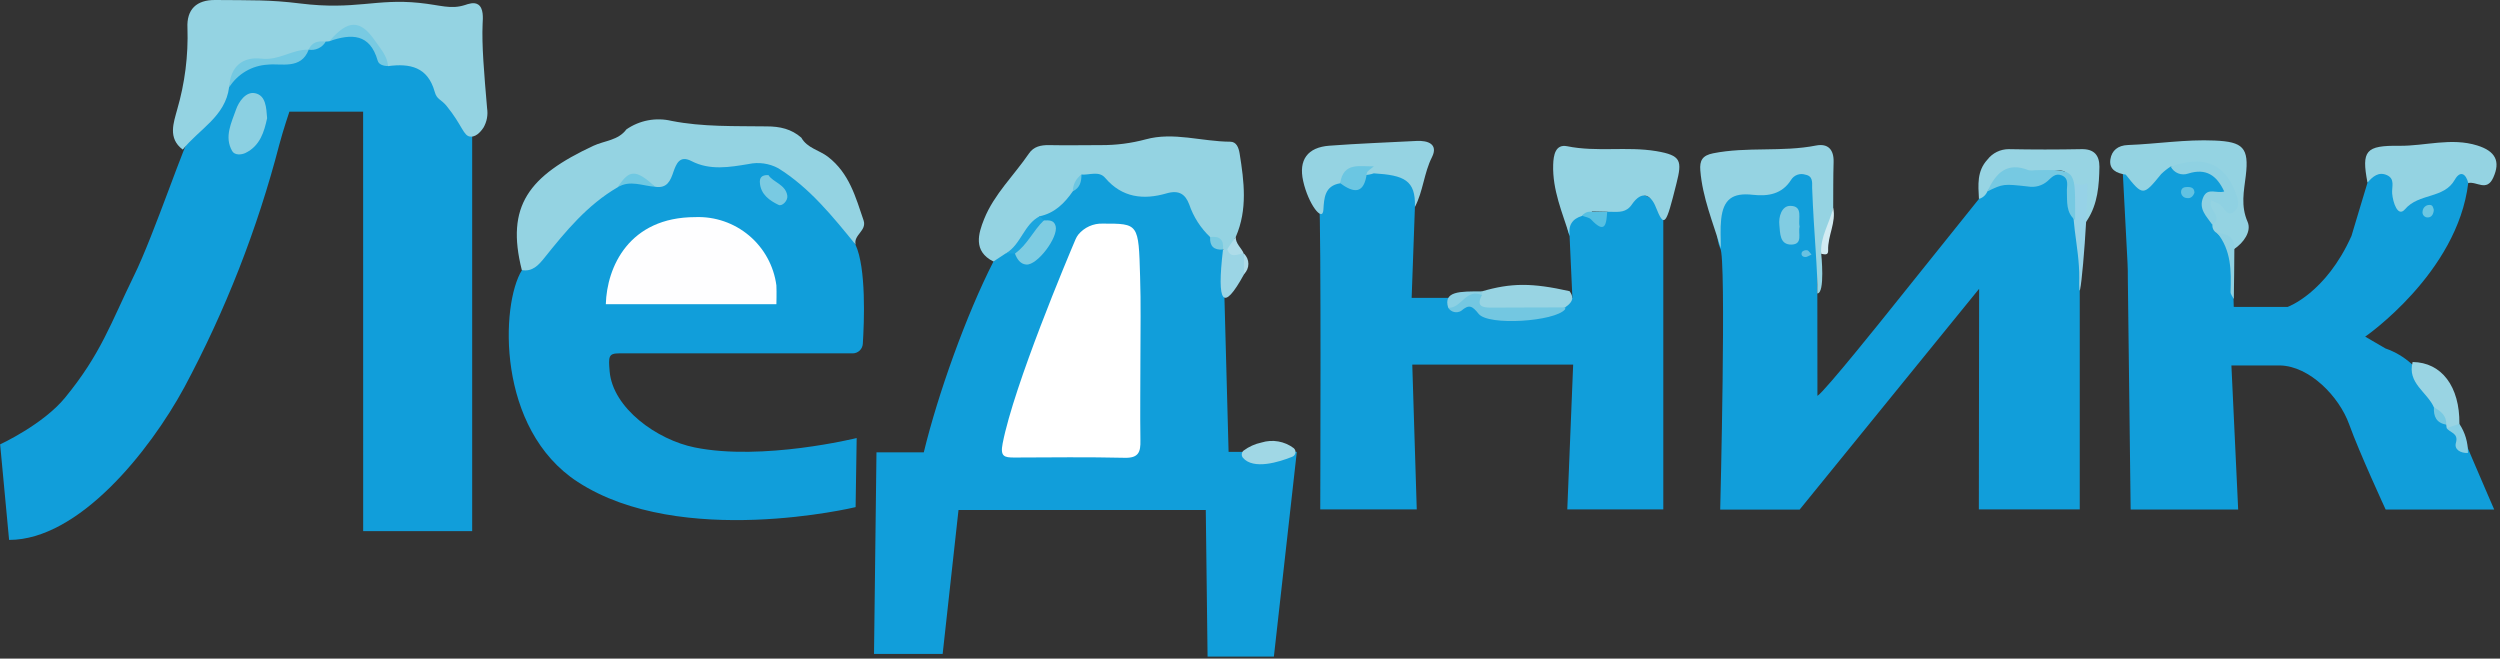 <?xml version="1.0" encoding="UTF-8"?> <svg xmlns="http://www.w3.org/2000/svg" width="558" height="147" viewBox="0 0 558 147" fill="none"><rect x="0" y="0" width="558" height="147" fill="#333333" stroke="none"/><g clip-path="url(#clip0_7674_326)"><path d="M81.06 118.55H105.39V27.83C105.49 26.83 103.96 24.92 99.3 21.03C98.751 20.579 98.319 20.003 98.04 19.35C96.13 14.81 92.71 12.94 87.92 13.35C87.316 13.468 86.69 13.377 86.144 13.091C85.599 12.806 85.167 12.343 84.92 11.78C82.71 6.7 78.77 6.39 74.16 7.94C73.717 8.076 73.286 8.247 72.87 8.45C71.601 9.272 70.263 9.982 68.87 10.57C68.493 10.797 68.135 11.055 67.8 11.34C65.31 13.17 62.24 13.17 59.44 13.34C55.32 13.66 52.44 15.26 50.65 18.9C48.88 23.02 46.82 26.9 42.91 29.52C41.71 30.32 34.39 52.45 29.91 61.52C24.7 72.16 22.55 78.97 14.52 88.76C9.62 94.76 0.03 99.18 0.03 99.18L2.03 120.51C17.56 120.51 33.36 100.77 41.11 86.51C50.309 69.353 57.432 51.161 62.33 32.32C63.21 28.99 64.59 24.93 64.59 24.93H81.05" fill="#119EDA"></path><path d="M289.45 100.85L284.33 146.56H269.53L269.13 113.83H213.94L210.4 145.96H195.08L195.63 100.96H206.19C209.34 87.96 215.66 70.29 221.73 58.39C221.939 57.747 222.318 57.172 222.827 56.727C223.335 56.282 223.955 55.982 224.62 55.86C225.278 55.77 225.949 55.86 226.56 56.12C228.87 57.98 230.88 57.32 232.48 55.2C233.73 53.55 235.55 51.72 232.66 49.85C232.382 49.699 232.152 49.472 231.996 49.196C231.841 48.92 231.766 48.606 231.78 48.29C234.07 46.12 236.97 44.65 238.87 42.05C240 41.05 240.24 39.28 241.6 38.39C242.668 37.932 243.846 37.794 244.991 37.993C246.136 38.192 247.199 38.719 248.05 39.51C249.55 40.875 251.369 41.841 253.341 42.318C255.312 42.795 257.372 42.768 259.33 42.24C263.22 41.24 265.58 42.62 266.98 46.24C267.83 48.41 271.14 49.99 272.35 51.96C272.771 53.595 273.002 55.272 273.04 56.96L274.22 100.85H289.45Z" fill="#119EDA"></path><path d="M405.65 88.36C407.2 87.51 421.82 69.19 421.82 69.19L441.7 44.4C442.45 43.53 442.77 42.34 443.79 41.67C446.06 39.55 448.15 37.26 451.69 39.88C453.13 40.95 454.91 39.88 456.51 39.18C460.69 37.26 462.13 38.09 462.4 42.71C462.452 44.873 462.942 47.002 463.84 48.97C463.998 49.538 464.118 50.116 464.2 50.7V113.7H441.68L441.74 64.46L431.55 76.99L401.68 113.74H383.95C383.95 113.74 385.38 56.85 383.95 55.44C382.95 53.1 383.26 50.58 383.18 48.19C383.04 44.29 386.11 41.6 390.09 41.93C391.618 42.097 393.164 41.959 394.638 41.525C396.113 41.091 397.486 40.368 398.68 39.4C402.29 36.63 405.27 37.75 405.61 41.92" fill="#119EDA"></path><path d="M510.58 68.51C510.58 68.51 519.1 65.51 524.85 52.66C525.13 51.8 528.14 41.61 528.43 40.75C528.9 38.88 529.97 37.83 532.03 38.05C534.09 38.27 534.9 39.71 535.03 41.54C535.28 44.65 535.95 45.69 539.17 43.54C541.91 41.71 545.31 40.99 548.04 38.81C549.45 37.69 551.42 38.11 550.91 40.86C548.51 60.93 527.91 75.14 527.91 75.14L532.43 77.77C534.594 78.521 536.584 79.701 538.28 81.24C541.57 84.24 545.01 87.4 546.1 88.24C547.15 91.83 556.71 113.73 556.71 113.73H532.48C532.48 113.73 526.61 101.04 524.34 94.73C522.07 88.42 515.45 81.73 508.95 81.57H498.05L499.56 113.73H475.56L474.93 62.11C474.93 61.04 474.93 59.67 474.86 58.61L473.79 38.19C476.74 39.91 480.15 41.6 482.27 37.75C482.534 37.362 482.906 37.061 483.34 36.883C483.773 36.705 484.25 36.659 484.71 36.75C486.45 37.65 488.26 37.42 490.13 37.29C491.451 37.135 492.789 37.396 493.954 38.038C495.12 38.68 496.055 39.67 496.63 40.87C497.15 41.87 497.55 43.42 496.22 43.62C490.55 44.49 493.61 47.4 494.59 49.85C495.01 50.66 498.15 51.98 498.15 51.98L498.57 68.5L510.58 68.51Z" fill="#119EDA"></path><path d="M190.95 54.62C193.37 59.82 192.89 71.87 192.58 76.75C192.542 77.324 192.288 77.862 191.868 78.255C191.449 78.649 190.895 78.869 190.32 78.87H138.16C135.8 78.87 135.8 79.63 136.07 82.87C136.75 91.07 146.61 98.17 155.07 99.87C170.21 102.95 191.21 97.77 191.21 97.77L190.97 113.19C190.97 113.19 152.03 122.57 128.97 107.58C110.77 95.78 111.74 67.9 116.5 60.29C118.31 57.4 121.97 56.16 123.84 53.29C127.38 47.78 132.43 44.03 138.05 40.89C140.69 39.16 140.65 37.98 143.39 37.94C143.69 37.85 146.07 36.94 146.31 36.76C150.23 33.76 155.25 35.76 160.46 35.92C161.541 36.049 162.634 36.032 163.71 35.87C172.48 33.6 178.15 38.55 183.5 44.24C185.4 46.24 186.79 48.78 189.33 50.15C191.23 51.13 189.94 53.28 190.95 54.62Z" fill="#119EDA"></path><path d="M315.81 46.19C315.58 52.47 315.08 66.49 315.08 66.49H350.96L350.33 52.68C349.33 50.32 349.75 48.52 352.33 47.6C354.6 47.1 357.46 50.1 359.25 46.47C359.692 46.22 360.149 45.999 360.62 45.81C361.607 45.363 362.538 44.799 363.39 44.13C367.25 41.39 371.25 46.87 371.25 46.87V51.13V113.7H349.82L351.13 81.38H315.22L316.22 113.7H294.68C294.68 113.7 294.91 48.79 294.45 45.45C294.08 42.78 295.3 40.63 298.38 40.19C301.08 40.6 303.67 40.88 304.9 37.51C305.18 36.75 306.29 36.42 307.2 36.21C314.52 36.59 317.04 39.5 315.81 46.19Z" fill="#119EDA"></path><path d="M99.69 23.66C98.4 22.08 97.52 22.27 97.03 20.5C95.48 14.93 91.51 14.11 86.61 14.76C85.752 13.887 85.052 12.872 84.54 11.76C81.31 5.98 79.54 5.61 73.54 9.2C73.271 9.258 72.995 9.282 72.72 9.27C71.55 10.08 69.99 10.09 68.9 11.08C65.98 13.42 62.43 13.86 58.9 13.77C54.63 13.65 52.44 15.77 51.14 19.44C50.32 26.03 44.39 28.85 40.79 33.39C37.38 30.85 38.79 27.3 39.54 24.47C41.265 18.553 42.041 12.4 41.84 6.24C41.63 2.11 43.84 -0.04 48.04 5.98264e-05C56.15 0.07 60.21 -0.07 67.04 0.78C79.25 2.29 83.9 -0.35 93.55 0.64C98.44 1.14 100.55 2.16 103.82 1.11C104.47 0.89 105.82 0.4 106.72 1.01C107.96 1.82 107.8 4.01 107.72 5.31C107.51 10.09 108.05 16.31 108.72 24.17C108.952 25.66 108.666 27.185 107.91 28.49C107.7 28.8 106.52 30.61 105.05 30.49C103.43 30.46 103.23 28 99.69 23.66Z" fill="#94D3E2"></path><path d="M137.88 41.79C131.11 45.72 126.26 51.62 121.47 57.6C120.24 59.13 118.84 60.72 116.47 60.28C112.85 45.94 118 39.28 132.47 32.53C134.95 31.38 137.99 31.35 139.81 28.88C141.261 27.875 142.908 27.186 144.643 26.859C146.378 26.532 148.162 26.573 149.88 26.98C156.88 28.36 164.04 28.11 171.15 28.21C174.08 28.21 176.65 28.79 178.86 30.73C180.16 33.06 182.86 33.5 184.81 35C189.57 38.68 190.98 44 192.75 49.18C193.54 51.52 190.41 52.44 190.99 54.62C185.84 48.31 180.72 41.91 173.71 37.55C171.671 36.457 169.31 36.127 167.05 36.62C162.87 37.31 158.45 38.09 154.33 35.95C151.7 34.59 150.96 36.56 150.33 38.29C149.64 40.37 148.9 42.09 146.25 41.69C143.45 40.19 140.63 38.45 137.88 41.79Z" fill="#94D3E2"></path><path d="M270.1 52.91C267.973 50.896 266.37 48.394 265.43 45.62C264.57 43.36 263.17 42.35 260.37 43.16C255.26 44.65 250.46 44.16 246.67 39.7C245.28 38.07 243.16 39.11 241.38 38.96C240.54 40.1 240.45 41.62 239.46 42.69C237.6 45.37 235.39 47.58 232.02 48.28C230.02 51.53 228.79 55.42 224.49 56.55L221.73 58.37C217.14 56.07 218.37 52.11 219.66 48.89C221.88 43.36 226.32 39.15 229.66 34.26C230.71 32.71 232.32 32.36 234.14 32.39C238.01 32.47 241.88 32.39 245.74 32.39C249.116 32.412 252.48 31.978 255.74 31.1C261.91 29.4 268.28 31.6 274.59 31.63C275.98 31.63 276.47 32.95 276.69 34.29C277.69 40.54 278.48 46.76 275.84 52.84C275.02 53.72 275.5 55.34 274.1 55.9C273.912 55.973 273.706 55.987 273.51 55.94C273.313 55.894 273.136 55.789 273 55.64C272.128 54.635 271.156 53.72 270.1 52.91Z" fill="#94D3E2"></path><path d="M359.7 47.28C359.41 47.28 355.38 47.19 355.38 47.19C354.83 47.99 353.72 47.52 353.12 48.19C350.84 48.86 349.99 50.4 350.37 52.68C348.71 47.48 346.49 42.39 346.67 36.77C346.73 34.69 347.14 32.1 349.8 32.64C356.4 33.98 363.09 32.64 369.67 33.73C375.29 34.68 375.46 35.88 374.18 40.97C371.86 50.24 371.5 51.06 369.55 46.17C368.55 43.64 366.55 42.23 364.19 45.7C362.97 47.45 361.39 47.3 359.7 47.28Z" fill="#94D3E2"></path><path d="M405.62 65.5C405.77 60.6 404.86 52.33 404.47 41.92C404.47 40.72 404.67 39.3 402.97 38.99C402.381 38.792 401.743 38.801 401.16 39.013C400.577 39.226 400.083 39.63 399.76 40.16C397.76 43.33 394.64 43.86 391.24 43.48C386.69 42.96 384.63 44.48 384.16 48.98C383.93 51.12 384.1 53.29 384.08 55.44C382.36 49.69 380 44.12 379.51 38.04C379.33 35.8 379.99 34.7 382.35 34.22C389.95 32.7 397.75 33.98 405.35 32.48C408.03 31.96 409.35 33.41 409.26 36.19C409.16 39.57 409.19 42.96 409.17 46.34C408.733 49.878 407.836 53.344 406.5 56.65C406.5 56.65 407.41 65.5 405.62 65.5Z" fill="#95D3E2"></path><path d="M550.92 40.86C550.39 38.73 549.12 38 547.92 40.1C545.49 44.43 539.92 43.04 536.78 46.72C535.21 48.56 534.1 45.23 533.93 43.19C533.81 41.76 534.64 39.93 532.76 39.09C530.88 38.25 529.58 39.44 528.42 40.75C527.06 33.61 528 32.45 535.52 32.54C541.33 32.61 547.08 30.64 552.96 32.48C556.96 33.74 558.17 35.98 556.49 39.66C555.03 42.88 552.75 40.4 550.92 40.86Z" fill="#94D3E2"></path><path d="M494.72 51.97C494.405 51.781 494.153 51.504 493.993 51.174C493.833 50.844 493.773 50.474 493.82 50.11C493.865 49.651 493.865 49.189 493.82 48.73C493.63 47.31 491.51 46.08 492.99 44.57C494.47 43.06 495.99 45.44 497.62 45.28C497.62 39.85 494.86 36.93 489.62 37.15C487.924 37.245 486.225 37.245 484.53 37.15C483.752 37.643 483.028 38.216 482.37 38.86C478.37 43.76 478.29 43.78 474.46 38.97C472.46 38.7 470.68 37.87 471.04 35.55C471.35 33.61 472.68 32.45 474.96 32.37C481.42 32.13 487.82 31.08 494.33 31.37C500.61 31.65 502.02 32.93 501.26 39.22C500.84 42.71 500.1 45.92 501.67 49.53C502.57 51.59 500.83 54.19 498.57 55.65C497.379 54.33 496.092 53.1 494.72 51.97Z" fill="#94D3E2"></path><path d="M315.81 46.19C316 40.19 313.39 39.11 306.64 38.69C303.97 39.61 301.14 38.69 299.13 40.91C295.63 41.47 295.54 44.27 295.38 46.83C295.21 49.72 292.01 45.55 290.87 40.42C289.8 35.66 291.87 32.88 296.71 32.52C303.19 32.03 309.71 31.8 316.17 31.46C318.77 31.32 321.05 32.2 319.62 35.07C317.82 38.63 317.66 42.66 315.81 46.19Z" fill="#95D3E2"></path><path d="M443.58 42.72C443.415 43.124 443.16 43.486 442.834 43.777C442.508 44.069 442.12 44.281 441.7 44.4C441.54 41.31 441.21 38.22 443.58 35.64C444.139 34.911 444.858 34.319 445.681 33.912C446.505 33.505 447.411 33.292 448.33 33.29C453.75 33.397 459.17 33.397 464.59 33.29C467.44 33.23 468.59 34.7 468.59 37.22C468.52 41.36 468.23 45.49 465.88 49.13C464.99 50.6 464.09 50.64 463.19 49.13H463.13C461.96 46.83 462.19 44.34 462.22 41.91C462.22 38.57 460.77 37.29 457.59 38.44C456.25 38.92 454.79 39.55 453.59 39.09C449.09 37.46 446.07 39.24 443.58 42.72Z" fill="#97D4E3"></path><path d="M350.33 64.99C351.01 65.99 351.57 67.1 349.33 68.61C343.43 71.22 337.33 69.93 331.27 69.51C329.66 69.4 329.09 68 329.65 66.38C329.941 65.882 330.305 65.43 330.73 65.04C337.33 63.11 341.97 63.12 350.33 64.99Z" fill="#98D4E3"></path><path d="M543.25 90.92C541.76 87.51 537.25 85.51 538.5 80.8C544.97 80.88 549.03 86.26 548.94 94.61C548.644 95.066 548.201 95.407 547.684 95.576C547.168 95.745 546.608 95.733 546.1 95.54C546.049 95.285 546.012 95.028 545.99 94.77C544.982 93.557 544.066 92.27 543.25 90.92Z" fill="#99D4E3"></path><path d="M463.18 40.8C463.57 41.085 464.041 41.239 464.525 41.239C465.009 41.239 465.479 41.085 465.87 40.8C466.03 49.69 463.87 72.86 464.08 62.03C464.2 54.98 461.62 47.84 463.18 40.8Z" fill="#96D2E7"></path><path d="M272.98 55.66H273.98C275.26 55.77 276.58 55.76 277.66 56.66C278.015 57.371 278.199 58.155 278.199 58.95C278.199 59.745 278.015 60.529 277.66 61.24C272.98 69.75 271.54 67.86 272.98 55.66Z" fill="#9BD5E5"></path><path d="M288.4 101.96C285.6 103.09 279.75 104.96 277.4 102.15C277.22 101.915 277.137 101.62 277.168 101.326C277.2 101.031 277.344 100.761 277.57 100.57C278.758 99.689 280.123 99.075 281.57 98.77C282.78 98.395 284.062 98.312 285.311 98.53C286.559 98.747 287.738 99.258 288.75 100.02C288.905 100.147 289.023 100.314 289.092 100.503C289.161 100.691 289.179 100.895 289.143 101.092C289.108 101.29 289.02 101.474 288.889 101.627C288.759 101.779 288.59 101.894 288.4 101.96Z" fill="#A0D7E5"></path><path d="M330.77 65.04V65.87C329.43 66.75 327.44 66.23 326.51 68.2C325.92 69.45 324.46 69.31 323.24 68.69C322.08 64.97 325.83 65.03 330.77 65.04Z" fill="#8CD0E3"></path><path d="M494.87 51.97C497.13 52.19 498.87 52.91 498.71 55.67C498.71 59.36 498.63 63.06 498.58 66.75C498.33 66.22 497.84 65.67 497.86 65.15C498.02 60.48 498.03 55.88 494.87 51.97Z" fill="#8FD1E2"></path><path d="M546.1 95.54L548.93 94.61C550.216 96.526 550.883 98.792 550.84 101.1C549.21 101.18 547.73 100.34 548.16 98.84C548.8 96.6 546.77 96.62 546.1 95.54Z" fill="#87CFE4"></path><path d="M406.5 56.65C406.2 52.91 408.39 49.81 409.17 46.34C409.88 49.69 407.92 52.58 408.04 55.9C408.09 57.1 407.16 56.74 406.5 56.65Z" fill="#D2EBF2"></path><path d="M277.61 56.6C276.3 56.6 274.66 57.86 273.93 55.6L275.82 52.82C275.74 54.43 277.11 55.31 277.61 56.6Z" fill="#AEDCE9"></path><path d="M277.65 61.19C277.65 59.67 277.65 58.14 277.65 56.61C277.963 56.904 278.212 57.258 278.383 57.652C278.554 58.046 278.642 58.471 278.642 58.9C278.642 59.329 278.554 59.754 278.383 60.148C278.212 60.541 277.963 60.896 277.65 61.19Z" fill="#AEDCE9"></path><path d="M59.62 26.38C58.97 29.38 58.07 32.53 54.81 34.13C53.89 34.58 52.37 34.7 51.81 33.7C50 30.51 51.68 27.35 52.69 24.43C53.27 22.76 54.86 20.35 56.96 20.81C59.33 21.32 59.44 23.99 59.62 26.38Z" fill="#8BD0E2"></path><path d="M51.18 19.45C51.37 14.86 54.18 12.59 58.35 13.09C62.26 13.56 65.26 10.97 68.9 11.09C67.2 15.61 62.7 14.09 59.76 14.43C58.033 14.522 56.353 15.025 54.861 15.899C53.368 16.772 52.106 17.989 51.18 19.45Z" fill="#74C9E2"></path><path d="M73.53 9.19C77.62 4.35 80.44 4.3 83.73 9.13C84.91 10.87 86.44 12.47 86.61 14.74C85.61 14.74 84.55 14.43 84.3 13.54C82.56 7.45 78.41 7.49 73.53 9.19Z" fill="#78CAE2"></path><path d="M68.89 11.09C69.62 9.35 71.06 9.09 72.71 9.28C72.335 9.937 71.768 10.462 71.085 10.786C70.402 11.11 69.636 11.216 68.89 11.09Z" fill="#74C9E2"></path><path d="M254.54 79.78C254.54 85.96 254.45 92.14 254.54 98.31C254.6 100.89 254.14 102.25 251.05 102.18C242.84 101.99 234.62 102.09 226.41 102.12C224.17 102.12 223.21 101.93 223.79 98.98C226.31 85.98 238.4 57.32 240.08 53.37C240.237 53.014 240.435 52.679 240.67 52.37C241.331 51.567 242.169 50.927 243.117 50.5C244.066 50.073 245.101 49.871 246.14 49.91C254.14 49.91 254.14 49.83 254.47 61.74C254.67 67.74 254.54 73.76 254.54 79.78Z" fill="white"></path><path d="M232.99 49.19C234.05 49.19 235.24 49.02 235.62 50.46C236.27 52.94 231.52 59.27 229.05 59.05C227.71 58.93 226.99 57.8 226.53 56.59C228.42 53.9 229.53 50.53 232.99 49.19Z" fill="#7ECCE2"></path><path d="M232.99 49.19C230.61 51.46 229.3 54.66 226.53 56.59L224.53 56.54C227.92 54.54 228.53 50.07 232.06 48.27L232.99 49.19Z" fill="#1CA5DE"></path><path d="M270.1 52.91C272.23 52.63 273.23 53.51 272.95 55.7C270.92 55.86 269.98 54.92 270.1 52.91Z" fill="#7ACBE1"></path><path d="M239.46 42.69C239.459 41.96 239.633 41.241 239.967 40.592C240.301 39.943 240.785 39.383 241.38 38.96C241.39 40.53 241.06 41.93 239.46 42.69Z" fill="#6CC6E2"></path><path d="M443.58 42.72C445.42 38.72 447.88 36.03 452.79 37.99C453.246 38.076 453.714 38.076 454.17 37.99C463.17 37.82 463.17 37.82 463.17 46.82C463.17 47.59 463.17 48.36 463.17 49.13C461.1 47.42 461.41 45.06 461.33 42.76C461.28 41.48 461.9 39.85 460.17 39.14C458.77 38.57 457.93 39.58 457 40.43C456.411 40.937 455.718 41.307 454.969 41.515C454.221 41.722 453.436 41.761 452.67 41.63C447.15 41.02 447.15 41.01 443.58 42.72Z" fill="#76C9E2"></path><path d="M401.68 50.59C401.28 52.04 402.48 54.48 399.91 54.59C397.15 54.68 397.35 51.94 397.15 50.21C396.95 48.48 397.63 45.92 399.61 45.95C402.57 45.97 401.27 48.86 401.68 50.59Z" fill="#81CCE2"></path><path d="M404.33 56.82C403.75 57.07 403.33 57.38 402.99 57.37C402.29 57.37 401.86 56.87 402.23 56.2C402.385 56.056 402.571 55.95 402.774 55.891C402.978 55.831 403.192 55.821 403.4 55.86C403.69 55.92 403.92 56.39 404.33 56.82Z" fill="#69C1E1"></path><path d="M484.51 37.19C491.4 34.73 496.17 36.19 498.76 42.44C499.46 44.12 500.12 45.97 498.76 47.15C496.97 48.75 496.44 46.01 495.2 45.47L493.61 44.74C492.51 46.74 496.47 48.31 493.78 50.14C492.52 48.28 490.61 46.66 491.78 43.99C492.78 41.78 494.78 43.26 496.45 42.74C494.78 39.14 492.39 37.47 488.4 38.74C487.674 38.996 486.879 38.981 486.164 38.696C485.448 38.41 484.861 37.876 484.51 37.19Z" fill="#8FD1E2"></path><path d="M489.8 43.02C489.5 43.81 488.96 44.38 488.07 44.2C487.877 44.188 487.689 44.135 487.519 44.044C487.348 43.953 487.2 43.827 487.083 43.673C486.966 43.519 486.884 43.342 486.842 43.153C486.8 42.964 486.799 42.769 486.84 42.58C486.99 41.83 487.65 41.74 488.29 41.74C489.14 41.73 489.8 42 489.8 43.02Z" fill="#61C2E2"></path><path d="M543.23 46.85C543.16 47.74 542.78 48.47 541.98 48.53C541.795 48.552 541.608 48.528 541.434 48.462C541.26 48.395 541.105 48.287 540.983 48.148C540.86 48.008 540.772 47.841 540.728 47.66C540.684 47.479 540.685 47.291 540.73 47.11C540.767 46.739 540.939 46.394 541.214 46.141C541.488 45.888 541.847 45.745 542.22 45.74C543.02 45.69 543.09 46.36 543.23 46.85Z" fill="#6BC7E2"></path><path d="M543.25 90.92C544.8 91.75 546.09 92.77 546 94.77C543.78 94.41 543.15 92.92 543.25 90.92Z" fill="#77C9E2"></path><path d="M135.22 67.89C135.45 59.63 140.36 48.46 155.22 48.46C159.589 48.295 163.862 49.766 167.204 52.584C170.545 55.402 172.716 59.366 173.29 63.7C173.37 65.34 173.29 67.89 173.29 67.89H135.22Z" fill="#FEFEFF"></path><path d="M171.51 39.08C172.57 40.72 175.35 41.15 175.73 43.69C175.89 44.78 174.58 46.11 173.79 45.74C171.79 44.79 169.79 43.39 169.61 40.82C169.52 39.83 169.87 39 171.51 39.08Z" fill="#79CAE2"></path><path d="M137.88 41.79C140.46 37.79 141.88 37.73 146.26 41.69C143.46 41.52 140.65 40.1 137.88 41.79Z" fill="#6FC8E2"></path><path d="M323.24 68.69C326.18 68.89 327.24 64.24 330.77 65.87C329.44 68.34 330.82 68.68 332.9 68.66C338.39 68.6 343.9 68.66 349.37 68.61C349.37 68.76 349.37 68.96 349.31 69.06C347.05 71.76 332.23 72.78 330.04 70.06C328.6 68.26 327.91 67.85 326.11 69.4C325.634 69.681 325.067 69.765 324.53 69.632C323.993 69.499 323.53 69.161 323.24 68.69Z" fill="#73C7E1"></path><path d="M299.13 40.88C299.85 36.09 303.54 37.21 306.64 37.13C306.09 37.65 305.14 38.13 305.07 38.68C304.48 43.31 302.24 43.19 299.13 40.88Z" fill="#6BC6E2"></path><path d="M355.06 47.26H358.72C358.55 49.92 358.34 52.44 355.14 48.99C354.69 48.51 353.8 48.43 353.14 48.16C353.354 47.856 353.643 47.612 353.98 47.454C354.317 47.296 354.689 47.23 355.06 47.26Z" fill="#57C0E2"></path></g><defs><clipPath id="clip0_7674_326"><rect width="557.24" height="146.56" fill="white"></rect></clipPath></defs></svg> 